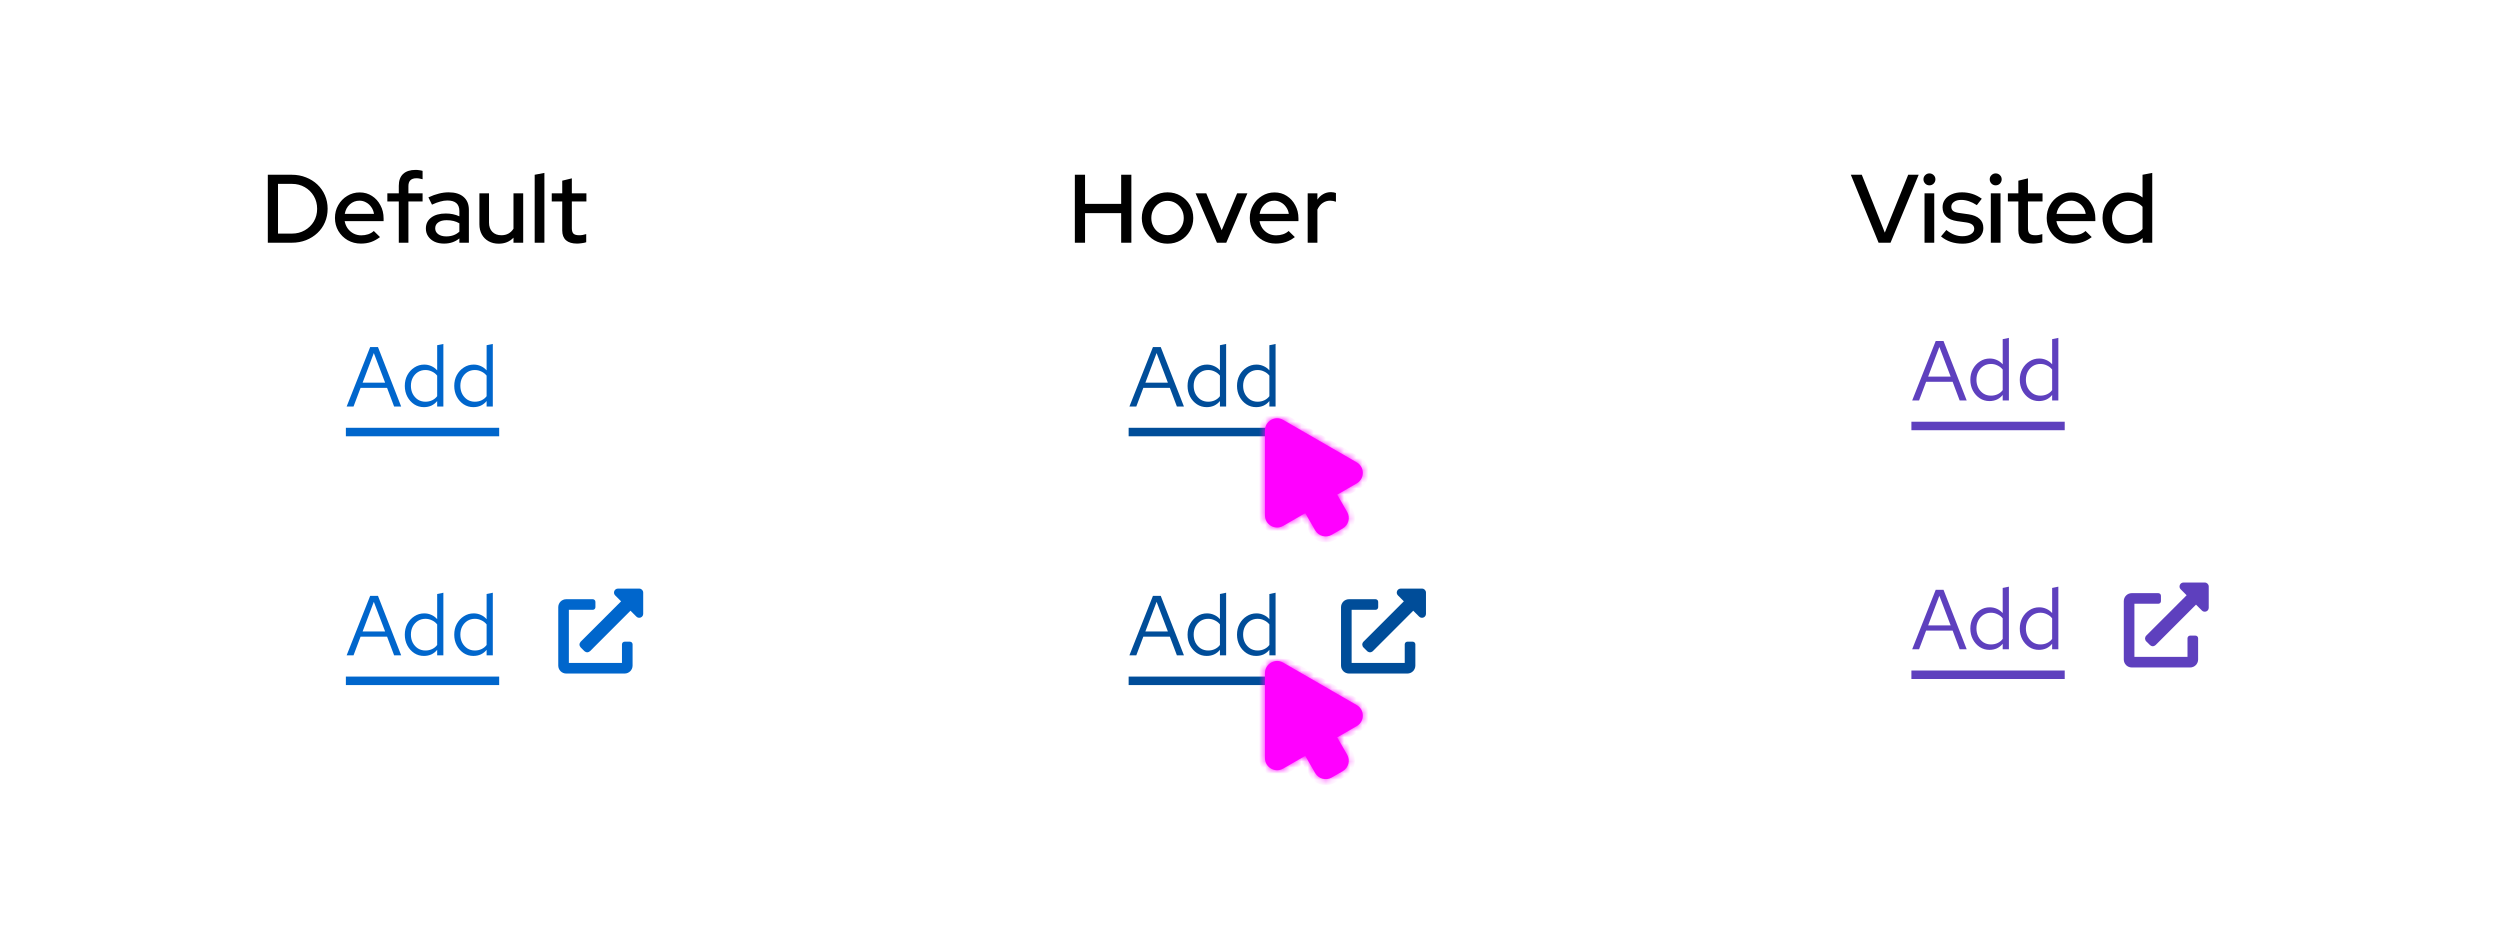 <svg width="412" height="155" viewBox="0 0 412 155" fill="none" xmlns="http://www.w3.org/2000/svg">
<rect width="412" height="155" fill="white"/>
<path d="M57.126 67L61.004 57.2H62.292L66.114 67H64.952L63.79 63.92H59.422L58.26 67H57.126ZM59.758 63.066H63.468L61.606 58.18L59.758 63.066ZM69.861 67.098C69.273 67.098 68.741 66.944 68.265 66.636C67.789 66.319 67.411 65.899 67.131 65.376C66.851 64.844 66.711 64.251 66.711 63.598C66.711 62.935 66.851 62.343 67.131 61.82C67.42 61.288 67.807 60.868 68.293 60.56C68.778 60.243 69.319 60.084 69.917 60.084C70.337 60.084 70.729 60.168 71.093 60.336C71.457 60.495 71.774 60.728 72.045 61.036V56.892L73.067 56.682V67H72.045V66.09C71.783 66.417 71.466 66.669 71.093 66.846C70.719 67.014 70.309 67.098 69.861 67.098ZM70.113 66.202C70.514 66.202 70.883 66.123 71.219 65.964C71.555 65.805 71.83 65.581 72.045 65.292V61.904C71.821 61.615 71.536 61.391 71.191 61.232C70.855 61.064 70.495 60.98 70.113 60.98C69.655 60.98 69.245 61.092 68.881 61.316C68.526 61.54 68.241 61.848 68.027 62.24C67.821 62.632 67.719 63.08 67.719 63.584C67.719 64.079 67.821 64.527 68.027 64.928C68.241 65.32 68.526 65.633 68.881 65.866C69.245 66.09 69.655 66.202 70.113 66.202ZM78.009 67.098C77.421 67.098 76.889 66.944 76.413 66.636C75.937 66.319 75.559 65.899 75.279 65.376C74.999 64.844 74.859 64.251 74.859 63.598C74.859 62.935 74.999 62.343 75.279 61.82C75.569 61.288 75.956 60.868 76.441 60.56C76.927 60.243 77.468 60.084 78.065 60.084C78.485 60.084 78.877 60.168 79.241 60.336C79.605 60.495 79.922 60.728 80.193 61.036V56.892L81.215 56.682V67H80.193V66.09C79.932 66.417 79.615 66.669 79.241 66.846C78.868 67.014 78.457 67.098 78.009 67.098ZM78.261 66.202C78.662 66.202 79.031 66.123 79.367 65.964C79.703 65.805 79.978 65.581 80.193 65.292V61.904C79.969 61.615 79.684 61.391 79.339 61.232C79.003 61.064 78.644 60.98 78.261 60.98C77.804 60.98 77.393 61.092 77.029 61.316C76.674 61.54 76.39 61.848 76.175 62.24C75.97 62.632 75.867 63.08 75.867 63.584C75.867 64.079 75.97 64.527 76.175 64.928C76.39 65.32 76.674 65.633 77.029 65.866C77.393 66.09 77.804 66.202 78.261 66.202Z" fill="#0066CC"/>
<path d="M57 70.5H82.265V71.9H57V70.5Z" fill="#0066CC"/>
<path d="M186.126 67L190.004 57.2H191.292L195.114 67H193.952L192.79 63.92H188.422L187.26 67H186.126ZM188.758 63.066H192.468L190.606 58.18L188.758 63.066ZM198.861 67.098C198.273 67.098 197.741 66.944 197.265 66.636C196.789 66.319 196.411 65.899 196.131 65.376C195.851 64.844 195.711 64.251 195.711 63.598C195.711 62.935 195.851 62.343 196.131 61.82C196.42 61.288 196.807 60.868 197.293 60.56C197.778 60.243 198.319 60.084 198.917 60.084C199.337 60.084 199.729 60.168 200.093 60.336C200.457 60.495 200.774 60.728 201.045 61.036V56.892L202.067 56.682V67H201.045V66.09C200.783 66.417 200.466 66.669 200.093 66.846C199.719 67.014 199.309 67.098 198.861 67.098ZM199.113 66.202C199.514 66.202 199.883 66.123 200.219 65.964C200.555 65.805 200.83 65.581 201.045 65.292V61.904C200.821 61.615 200.536 61.391 200.191 61.232C199.855 61.064 199.495 60.98 199.113 60.98C198.655 60.98 198.245 61.092 197.881 61.316C197.526 61.54 197.241 61.848 197.027 62.24C196.821 62.632 196.719 63.08 196.719 63.584C196.719 64.079 196.821 64.527 197.027 64.928C197.241 65.32 197.526 65.633 197.881 65.866C198.245 66.09 198.655 66.202 199.113 66.202ZM207.009 67.098C206.421 67.098 205.889 66.944 205.413 66.636C204.937 66.319 204.559 65.899 204.279 65.376C203.999 64.844 203.859 64.251 203.859 63.598C203.859 62.935 203.999 62.343 204.279 61.82C204.569 61.288 204.956 60.868 205.441 60.56C205.927 60.243 206.468 60.084 207.065 60.084C207.485 60.084 207.877 60.168 208.241 60.336C208.605 60.495 208.923 60.728 209.193 61.036V56.892L210.215 56.682V67H209.193V66.09C208.932 66.417 208.615 66.669 208.241 66.846C207.868 67.014 207.457 67.098 207.009 67.098ZM207.261 66.202C207.663 66.202 208.031 66.123 208.367 65.964C208.703 65.805 208.979 65.581 209.193 65.292V61.904C208.969 61.615 208.685 61.391 208.339 61.232C208.003 61.064 207.644 60.98 207.261 60.98C206.804 60.98 206.393 61.092 206.029 61.316C205.675 61.54 205.39 61.848 205.175 62.24C204.97 62.632 204.867 63.08 204.867 63.584C204.867 64.079 204.97 64.527 205.175 64.928C205.39 65.32 205.675 65.633 206.029 65.866C206.393 66.09 206.804 66.202 207.261 66.202Z" fill="#004D99"/>
<path d="M186 70.5H211.265V71.9H186V70.5Z" fill="#004D99"/>
<mask id="path-3-inside-1_1515_59731" fill="white">
<path d="M208.465 70.927C208.465 69.388 210.131 68.425 211.465 69.195L223.595 76.198C224.929 76.968 224.928 78.892 223.595 79.662L220.372 81.523L222.01 84.361C222.563 85.318 222.235 86.541 221.278 87.093L219.475 88.134C218.519 88.687 217.296 88.359 216.743 87.402L215.105 84.564L211.465 86.666C210.131 87.435 208.464 86.473 208.464 84.934L208.465 70.927Z"/>
</mask>
<path d="M208.465 70.927C208.465 69.388 210.131 68.425 211.465 69.195L223.595 76.198C224.929 76.968 224.928 78.892 223.595 79.662L220.372 81.523L222.01 84.361C222.563 85.318 222.235 86.541 221.278 87.093L219.475 88.134C218.519 88.687 217.296 88.359 216.743 87.402L215.105 84.564L211.465 86.666C210.131 87.435 208.464 86.473 208.464 84.934L208.465 70.927Z" fill="#FF00FF"/>
<path d="M208.465 70.927L209.465 70.927L209.465 70.927L208.465 70.927ZM211.465 69.195L210.965 70.061L210.965 70.061L211.465 69.195ZM223.595 76.198L224.095 75.332L224.095 75.332L223.595 76.198ZM220.372 81.523L219.872 80.657L219.006 81.157L219.506 82.023L220.372 81.523ZM222.01 84.361L222.877 83.862L222.877 83.861L222.01 84.361ZM221.278 87.093L221.778 87.959L221.778 87.959L221.278 87.093ZM216.743 87.402L215.877 87.902L215.877 87.903L216.743 87.402ZM215.105 84.564L215.971 84.064L215.471 83.198L214.605 83.698L215.105 84.564ZM211.465 86.666L211.965 87.532L211.965 87.532L211.465 86.666ZM208.464 84.934L207.464 84.934L207.464 84.934L208.464 84.934ZM208.465 70.927L209.465 70.927C209.465 70.157 210.298 69.676 210.965 70.061L211.465 69.195L211.965 68.329C209.965 67.175 207.465 68.618 207.465 70.927L208.465 70.927ZM211.465 69.195L210.965 70.061L223.095 77.064L223.595 76.198L224.095 75.332L211.965 68.329L211.465 69.195ZM223.595 76.198L223.095 77.064C223.762 77.449 223.762 78.411 223.095 78.796L223.595 79.662L224.095 80.528C226.095 79.374 226.095 76.487 224.095 75.332L223.595 76.198ZM223.595 79.662L223.095 78.796L219.872 80.657L220.372 81.523L220.872 82.389L224.095 80.528L223.595 79.662ZM220.372 81.523L219.506 82.023L221.144 84.861L222.01 84.361L222.877 83.861L221.238 81.023L220.372 81.523ZM222.01 84.361L221.144 84.861C221.42 85.34 221.256 85.951 220.778 86.227L221.278 87.093L221.778 87.959C223.213 87.131 223.705 85.296 222.877 83.862L222.01 84.361ZM221.278 87.093L220.778 86.227L218.975 87.268L219.475 88.134L219.975 89.001L221.778 87.959L221.278 87.093ZM219.475 88.134L218.975 87.268C218.497 87.544 217.886 87.381 217.609 86.902L216.743 87.402L215.877 87.903C216.706 89.337 218.54 89.829 219.975 89.001L219.475 88.134ZM216.743 87.402L217.609 86.902L215.971 84.064L215.105 84.564L214.239 85.064L215.877 87.902L216.743 87.402ZM215.105 84.564L214.605 83.698L210.965 85.8L211.465 86.666L211.965 87.532L215.605 85.43L215.105 84.564ZM211.465 86.666L210.965 85.8C210.298 86.185 209.464 85.703 209.464 84.934L208.464 84.934L207.464 84.934C207.464 87.244 209.965 88.686 211.965 87.532L211.465 86.666ZM208.464 84.934L209.464 84.934L209.465 70.927L208.465 70.927L207.465 70.927L207.464 84.934L208.464 84.934Z" fill="#FF00FF" mask="url(#path-3-inside-1_1515_59731)"/>
<path d="M57.126 108L61.004 98.2H62.292L66.114 108H64.952L63.79 104.92H59.422L58.26 108H57.126ZM59.758 104.066H63.468L61.606 99.18L59.758 104.066ZM69.861 108.098C69.273 108.098 68.741 107.944 68.265 107.636C67.789 107.319 67.411 106.899 67.131 106.376C66.851 105.844 66.711 105.251 66.711 104.598C66.711 103.935 66.851 103.343 67.131 102.82C67.42 102.288 67.807 101.868 68.293 101.56C68.778 101.243 69.319 101.084 69.917 101.084C70.337 101.084 70.729 101.168 71.093 101.336C71.457 101.495 71.774 101.728 72.045 102.036V97.892L73.067 97.682V108H72.045V107.09C71.783 107.417 71.466 107.669 71.093 107.846C70.719 108.014 70.309 108.098 69.861 108.098ZM70.113 107.202C70.514 107.202 70.883 107.123 71.219 106.964C71.555 106.805 71.83 106.581 72.045 106.292V102.904C71.821 102.615 71.536 102.391 71.191 102.232C70.855 102.064 70.495 101.98 70.113 101.98C69.655 101.98 69.245 102.092 68.881 102.316C68.526 102.54 68.241 102.848 68.027 103.24C67.821 103.632 67.719 104.08 67.719 104.584C67.719 105.079 67.821 105.527 68.027 105.928C68.241 106.32 68.526 106.633 68.881 106.866C69.245 107.09 69.655 107.202 70.113 107.202ZM78.009 108.098C77.421 108.098 76.889 107.944 76.413 107.636C75.937 107.319 75.559 106.899 75.279 106.376C74.999 105.844 74.859 105.251 74.859 104.598C74.859 103.935 74.999 103.343 75.279 102.82C75.569 102.288 75.956 101.868 76.441 101.56C76.927 101.243 77.468 101.084 78.065 101.084C78.485 101.084 78.877 101.168 79.241 101.336C79.605 101.495 79.922 101.728 80.193 102.036V97.892L81.215 97.682V108H80.193V107.09C79.932 107.417 79.615 107.669 79.241 107.846C78.868 108.014 78.457 108.098 78.009 108.098ZM78.261 107.202C78.662 107.202 79.031 107.123 79.367 106.964C79.703 106.805 79.978 106.581 80.193 106.292V102.904C79.969 102.615 79.684 102.391 79.339 102.232C79.003 102.064 78.644 101.98 78.261 101.98C77.804 101.98 77.393 102.092 77.029 102.316C76.674 102.54 76.39 102.848 76.175 103.24C75.97 103.632 75.867 104.08 75.867 104.584C75.867 105.079 75.97 105.527 76.175 105.928C76.39 106.32 76.674 106.633 77.029 106.866C77.393 107.09 77.804 107.202 78.261 107.202Z" fill="#0066CC"/>
<path d="M57 111.5H82.265V112.9H57V111.5Z" fill="#0066CC"/>
<path d="M97.688 98.75C97.929 98.75 98.125 98.946 98.125 99.188V100.062C98.125 100.304 97.929 100.5 97.688 100.5H93.75V109.25H102.5V106.188C102.5 105.946 102.696 105.75 102.938 105.75H103.812C104.054 105.75 104.25 105.946 104.25 106.188V109.688C104.25 110.412 103.662 111 102.938 111H93.312C92.588 111 92 110.412 92 109.688V100.062C92 99.338 92.588 98.75 93.312 98.75H97.688ZM105.344 97C105.706 97 106 97.294 106 97.656V101.156C106 101.744 105.289 102.031 104.879 101.621L103.902 100.646L97.241 107.309C97.135 107.415 96.927 107.502 96.776 107.502C96.626 107.502 96.418 107.415 96.311 107.309L95.691 106.689C95.585 106.583 95.498 106.375 95.498 106.225C95.498 106.074 95.585 105.866 95.691 105.76L102.355 99.098L101.379 98.121C100.967 97.709 101.259 97 101.844 97H105.344Z" fill="#0066CC"/>
<path d="M186.126 108L190.004 98.2H191.292L195.114 108H193.952L192.79 104.92H188.422L187.26 108H186.126ZM188.758 104.066H192.468L190.606 99.18L188.758 104.066ZM198.861 108.098C198.273 108.098 197.741 107.944 197.265 107.636C196.789 107.319 196.411 106.899 196.131 106.376C195.851 105.844 195.711 105.251 195.711 104.598C195.711 103.935 195.851 103.343 196.131 102.82C196.42 102.288 196.807 101.868 197.293 101.56C197.778 101.243 198.319 101.084 198.917 101.084C199.337 101.084 199.729 101.168 200.093 101.336C200.457 101.495 200.774 101.728 201.045 102.036V97.892L202.067 97.682V108H201.045V107.09C200.783 107.417 200.466 107.669 200.093 107.846C199.719 108.014 199.309 108.098 198.861 108.098ZM199.113 107.202C199.514 107.202 199.883 107.123 200.219 106.964C200.555 106.805 200.83 106.581 201.045 106.292V102.904C200.821 102.615 200.536 102.391 200.191 102.232C199.855 102.064 199.495 101.98 199.113 101.98C198.655 101.98 198.245 102.092 197.881 102.316C197.526 102.54 197.241 102.848 197.027 103.24C196.821 103.632 196.719 104.08 196.719 104.584C196.719 105.079 196.821 105.527 197.027 105.928C197.241 106.32 197.526 106.633 197.881 106.866C198.245 107.09 198.655 107.202 199.113 107.202ZM207.009 108.098C206.421 108.098 205.889 107.944 205.413 107.636C204.937 107.319 204.559 106.899 204.279 106.376C203.999 105.844 203.859 105.251 203.859 104.598C203.859 103.935 203.999 103.343 204.279 102.82C204.569 102.288 204.956 101.868 205.441 101.56C205.927 101.243 206.468 101.084 207.065 101.084C207.485 101.084 207.877 101.168 208.241 101.336C208.605 101.495 208.923 101.728 209.193 102.036V97.892L210.215 97.682V108H209.193V107.09C208.932 107.417 208.615 107.669 208.241 107.846C207.868 108.014 207.457 108.098 207.009 108.098ZM207.261 107.202C207.663 107.202 208.031 107.123 208.367 106.964C208.703 106.805 208.979 106.581 209.193 106.292V102.904C208.969 102.615 208.685 102.391 208.339 102.232C208.003 102.064 207.644 101.98 207.261 101.98C206.804 101.98 206.393 102.092 206.029 102.316C205.675 102.54 205.39 102.848 205.175 103.24C204.97 103.632 204.867 104.08 204.867 104.584C204.867 105.079 204.97 105.527 205.175 105.928C205.39 106.32 205.675 106.633 206.029 106.866C206.393 107.09 206.804 107.202 207.261 107.202Z" fill="#004D99"/>
<path d="M186 111.5H211.265V112.9H186V111.5Z" fill="#004D99"/>
<path d="M226.688 98.75C226.929 98.75 227.125 98.946 227.125 99.188V100.062C227.125 100.304 226.929 100.5 226.688 100.5H222.75V109.25H231.5V106.188C231.5 105.946 231.696 105.75 231.938 105.75H232.812C233.054 105.75 233.25 105.946 233.25 106.188V109.688C233.25 110.412 232.662 111 231.938 111H222.312C221.588 111 221 110.412 221 109.688V100.062C221 99.338 221.588 98.75 222.312 98.75H226.688ZM234.344 97C234.706 97 235 97.294 235 97.656V101.156C235 101.744 234.289 102.031 233.879 101.621L232.902 100.646L226.241 107.309C226.135 107.415 225.927 107.502 225.776 107.502C225.626 107.502 225.418 107.415 225.312 107.309L224.691 106.689C224.585 106.583 224.498 106.375 224.498 106.225C224.498 106.074 224.585 105.866 224.691 105.76L231.355 99.098L230.379 98.121C229.967 97.709 230.259 97 230.844 97H234.344Z" fill="#004D99"/>
<path d="M315.126 66L319.004 56.2H320.292L324.114 66H322.952L321.79 62.92H317.422L316.26 66H315.126ZM317.758 62.066H321.468L319.606 57.18L317.758 62.066ZM327.861 66.098C327.273 66.098 326.741 65.944 326.265 65.636C325.789 65.319 325.411 64.899 325.131 64.376C324.851 63.844 324.711 63.251 324.711 62.598C324.711 61.935 324.851 61.343 325.131 60.82C325.42 60.288 325.807 59.868 326.293 59.56C326.778 59.243 327.319 59.084 327.917 59.084C328.337 59.084 328.729 59.168 329.093 59.336C329.457 59.495 329.774 59.728 330.045 60.036V55.892L331.067 55.682V66H330.045V65.09C329.783 65.417 329.466 65.669 329.093 65.846C328.719 66.014 328.309 66.098 327.861 66.098ZM328.113 65.202C328.514 65.202 328.883 65.123 329.219 64.964C329.555 64.805 329.83 64.581 330.045 64.292V60.904C329.821 60.615 329.536 60.391 329.191 60.232C328.855 60.064 328.495 59.98 328.113 59.98C327.655 59.98 327.245 60.092 326.881 60.316C326.526 60.54 326.241 60.848 326.027 61.24C325.821 61.632 325.719 62.08 325.719 62.584C325.719 63.079 325.821 63.527 326.027 63.928C326.241 64.32 326.526 64.633 326.881 64.866C327.245 65.09 327.655 65.202 328.113 65.202ZM336.009 66.098C335.421 66.098 334.889 65.944 334.413 65.636C333.937 65.319 333.559 64.899 333.279 64.376C332.999 63.844 332.859 63.251 332.859 62.598C332.859 61.935 332.999 61.343 333.279 60.82C333.569 60.288 333.956 59.868 334.441 59.56C334.927 59.243 335.468 59.084 336.065 59.084C336.485 59.084 336.877 59.168 337.241 59.336C337.605 59.495 337.923 59.728 338.193 60.036V55.892L339.215 55.682V66H338.193V65.09C337.932 65.417 337.615 65.669 337.241 65.846C336.868 66.014 336.457 66.098 336.009 66.098ZM336.261 65.202C336.663 65.202 337.031 65.123 337.367 64.964C337.703 64.805 337.979 64.581 338.193 64.292V60.904C337.969 60.615 337.685 60.391 337.339 60.232C337.003 60.064 336.644 59.98 336.261 59.98C335.804 59.98 335.393 60.092 335.029 60.316C334.675 60.54 334.39 60.848 334.175 61.24C333.97 61.632 333.867 62.08 333.867 62.584C333.867 63.079 333.97 63.527 334.175 63.928C334.39 64.32 334.675 64.633 335.029 64.866C335.393 65.09 335.804 65.202 336.261 65.202Z" fill="#5E40BE"/>
<path d="M315 69.5H340.265V70.9H315V69.5Z" fill="#5E40BE"/>
<path d="M315.126 107L319.004 97.2H320.292L324.114 107H322.952L321.79 103.92H317.422L316.26 107H315.126ZM317.758 103.066H321.468L319.606 98.18L317.758 103.066ZM327.861 107.098C327.273 107.098 326.741 106.944 326.265 106.636C325.789 106.319 325.411 105.899 325.131 105.376C324.851 104.844 324.711 104.251 324.711 103.598C324.711 102.935 324.851 102.343 325.131 101.82C325.42 101.288 325.807 100.868 326.293 100.56C326.778 100.243 327.319 100.084 327.917 100.084C328.337 100.084 328.729 100.168 329.093 100.336C329.457 100.495 329.774 100.728 330.045 101.036V96.892L331.067 96.682V107H330.045V106.09C329.783 106.417 329.466 106.669 329.093 106.846C328.719 107.014 328.309 107.098 327.861 107.098ZM328.113 106.202C328.514 106.202 328.883 106.123 329.219 105.964C329.555 105.805 329.83 105.581 330.045 105.292V101.904C329.821 101.615 329.536 101.391 329.191 101.232C328.855 101.064 328.495 100.98 328.113 100.98C327.655 100.98 327.245 101.092 326.881 101.316C326.526 101.54 326.241 101.848 326.027 102.24C325.821 102.632 325.719 103.08 325.719 103.584C325.719 104.079 325.821 104.527 326.027 104.928C326.241 105.32 326.526 105.633 326.881 105.866C327.245 106.09 327.655 106.202 328.113 106.202ZM336.009 107.098C335.421 107.098 334.889 106.944 334.413 106.636C333.937 106.319 333.559 105.899 333.279 105.376C332.999 104.844 332.859 104.251 332.859 103.598C332.859 102.935 332.999 102.343 333.279 101.82C333.569 101.288 333.956 100.868 334.441 100.56C334.927 100.243 335.468 100.084 336.065 100.084C336.485 100.084 336.877 100.168 337.241 100.336C337.605 100.495 337.923 100.728 338.193 101.036V96.892L339.215 96.682V107H338.193V106.09C337.932 106.417 337.615 106.669 337.241 106.846C336.868 107.014 336.457 107.098 336.009 107.098ZM336.261 106.202C336.663 106.202 337.031 106.123 337.367 105.964C337.703 105.805 337.979 105.581 338.193 105.292V101.904C337.969 101.615 337.685 101.391 337.339 101.232C337.003 101.064 336.644 100.98 336.261 100.98C335.804 100.98 335.393 101.092 335.029 101.316C334.675 101.54 334.39 101.848 334.175 102.24C333.97 102.632 333.867 103.08 333.867 103.584C333.867 104.079 333.97 104.527 334.175 104.928C334.39 105.32 334.675 105.633 335.029 105.866C335.393 106.09 335.804 106.202 336.261 106.202Z" fill="#5E40BE"/>
<path d="M315 110.5H340.265V111.9H315V110.5Z" fill="#5E40BE"/>
<path d="M355.688 97.75C355.929 97.75 356.125 97.946 356.125 98.188V99.062C356.125 99.304 355.929 99.5 355.688 99.5H351.75V108.25H360.5V105.188C360.5 104.946 360.696 104.75 360.938 104.75H361.812C362.054 104.75 362.25 104.946 362.25 105.188V108.688C362.25 109.412 361.662 110 360.938 110H351.312C350.588 110 350 109.412 350 108.688V99.062C350 98.338 350.588 97.75 351.312 97.75H355.688ZM363.344 96C363.706 96 364 96.294 364 96.656V100.156C364 100.744 363.289 101.031 362.879 100.621L361.902 99.645L355.241 106.309C355.135 106.415 354.927 106.502 354.776 106.502C354.626 106.502 354.418 106.415 354.312 106.309L353.691 105.689C353.585 105.583 353.498 105.375 353.498 105.225C353.498 105.074 353.585 104.866 353.691 104.76L360.355 98.098L359.379 97.121C358.967 96.709 359.259 96 359.844 96H363.344Z" fill="#5E40BE"/>
<mask id="path-12-inside-2_1515_59731" fill="white">
<path d="M208.465 110.927C208.465 109.388 210.131 108.425 211.465 109.195L223.595 116.198C224.929 116.968 224.928 118.892 223.595 119.662L220.372 121.523L222.01 124.361C222.563 125.318 222.235 126.541 221.278 127.093L219.475 128.134C218.519 128.687 217.296 128.359 216.743 127.402L215.105 124.564L211.465 126.666C210.131 127.435 208.464 126.473 208.464 124.934L208.465 110.927Z"/>
</mask>
<path d="M208.465 110.927C208.465 109.388 210.131 108.425 211.465 109.195L223.595 116.198C224.929 116.968 224.928 118.892 223.595 119.662L220.372 121.523L222.01 124.361C222.563 125.318 222.235 126.541 221.278 127.093L219.475 128.134C218.519 128.687 217.296 128.359 216.743 127.402L215.105 124.564L211.465 126.666C210.131 127.435 208.464 126.473 208.464 124.934L208.465 110.927Z" fill="#FF00FF"/>
<path d="M208.465 110.927L209.465 110.927L209.465 110.927L208.465 110.927ZM211.465 109.195L210.965 110.061L210.965 110.061L211.465 109.195ZM223.595 116.198L224.095 115.332L224.095 115.332L223.595 116.198ZM220.372 121.523L219.872 120.657L219.006 121.157L219.506 122.023L220.372 121.523ZM222.01 124.361L222.877 123.862L222.877 123.861L222.01 124.361ZM221.278 127.093L221.778 127.959L221.778 127.959L221.278 127.093ZM216.743 127.402L215.877 127.902L215.877 127.903L216.743 127.402ZM215.105 124.564L215.971 124.064L215.471 123.198L214.605 123.698L215.105 124.564ZM211.465 126.666L211.965 127.532L211.965 127.532L211.465 126.666ZM208.464 124.934L207.464 124.934L207.464 124.934L208.464 124.934ZM208.465 110.927L209.465 110.927C209.465 110.157 210.298 109.676 210.965 110.061L211.465 109.195L211.965 108.329C209.965 107.175 207.465 108.618 207.465 110.927L208.465 110.927ZM211.465 109.195L210.965 110.061L223.095 117.064L223.595 116.198L224.095 115.332L211.965 108.329L211.465 109.195ZM223.595 116.198L223.095 117.064C223.762 117.449 223.762 118.411 223.095 118.796L223.595 119.662L224.095 120.528C226.095 119.374 226.095 116.487 224.095 115.332L223.595 116.198ZM223.595 119.662L223.095 118.796L219.872 120.657L220.372 121.523L220.872 122.389L224.095 120.528L223.595 119.662ZM220.372 121.523L219.506 122.023L221.144 124.861L222.01 124.361L222.877 123.861L221.238 121.023L220.372 121.523ZM222.01 124.361L221.144 124.861C221.42 125.34 221.256 125.951 220.778 126.227L221.278 127.093L221.778 127.959C223.213 127.131 223.705 125.296 222.877 123.862L222.01 124.361ZM221.278 127.093L220.778 126.227L218.975 127.268L219.475 128.134L219.975 129L221.778 127.959L221.278 127.093ZM219.475 128.134L218.975 127.268C218.497 127.544 217.886 127.381 217.609 126.902L216.743 127.402L215.877 127.903C216.706 129.337 218.54 129.829 219.975 129L219.475 128.134ZM216.743 127.402L217.609 126.902L215.971 124.064L215.105 124.564L214.239 125.064L215.877 127.902L216.743 127.402ZM215.105 124.564L214.605 123.698L210.965 125.8L211.465 126.666L211.965 127.532L215.605 125.43L215.105 124.564ZM211.465 126.666L210.965 125.8C210.298 126.185 209.464 125.703 209.464 124.934L208.464 124.934L207.464 124.934C207.464 127.244 209.965 128.686 211.965 127.532L211.465 126.666ZM208.464 124.934L209.464 124.934L209.465 110.927L208.465 110.927L207.465 110.927L207.464 124.934L208.464 124.934Z" fill="#FF00FF" mask="url(#path-12-inside-2_1515_59731)"/>
<path d="M45.816 38.496H48.12C48.899 38.496 49.603 38.315 50.232 37.952C50.861 37.589 51.357 37.104 51.72 36.496C52.083 35.877 52.264 35.184 52.264 34.416C52.264 33.637 52.083 32.939 51.72 32.32C51.357 31.701 50.861 31.211 50.232 30.848C49.603 30.485 48.899 30.304 48.12 30.304H45.816V38.496ZM44.136 40V28.8H48.088C48.931 28.8 49.709 28.944 50.424 29.232C51.139 29.509 51.763 29.899 52.296 30.4C52.829 30.901 53.245 31.493 53.544 32.176C53.843 32.859 53.992 33.6 53.992 34.4C53.992 35.211 53.843 35.957 53.544 36.64C53.256 37.312 52.845 37.899 52.312 38.4C51.779 38.901 51.149 39.296 50.424 39.584C49.709 39.861 48.931 40 48.088 40H44.136ZM59.473 40.144C58.673 40.144 57.948 39.957 57.297 39.584C56.657 39.211 56.145 38.704 55.761 38.064C55.388 37.424 55.201 36.709 55.201 35.92C55.201 35.141 55.382 34.437 55.745 33.808C56.108 33.168 56.598 32.661 57.217 32.288C57.836 31.904 58.524 31.712 59.281 31.712C60.038 31.712 60.71 31.904 61.297 32.288C61.884 32.661 62.348 33.173 62.689 33.824C63.041 34.464 63.217 35.189 63.217 36V36.448H56.801C56.886 36.896 57.052 37.296 57.297 37.648C57.553 38 57.873 38.277 58.257 38.48C58.652 38.683 59.078 38.784 59.537 38.784C59.932 38.784 60.31 38.725 60.673 38.608C61.046 38.48 61.356 38.299 61.601 38.064L62.625 39.072C62.145 39.435 61.649 39.707 61.137 39.888C60.636 40.059 60.081 40.144 59.473 40.144ZM56.817 35.248H61.633C61.569 34.821 61.42 34.448 61.185 34.128C60.961 33.797 60.678 33.541 60.337 33.36C60.006 33.168 59.644 33.072 59.249 33.072C58.63 33.072 58.097 33.275 57.649 33.68C57.212 34.075 56.934 34.597 56.817 35.248ZM65.722 40V33.2H63.834V31.856H65.722V30.624C65.722 29.771 65.957 29.12 66.427 28.672C66.906 28.224 67.589 28 68.475 28C68.698 28 68.906 28.016 69.099 28.048C69.301 28.069 69.483 28.107 69.642 28.16V29.536C69.451 29.483 69.28 29.445 69.13 29.424C68.981 29.392 68.816 29.376 68.635 29.376C67.749 29.376 67.306 29.808 67.306 30.672V31.856H69.642V33.2H67.306V40H65.722ZM73.176 40.144C72.59 40.144 72.072 40.043 71.624 39.84C71.176 39.627 70.824 39.333 70.568 38.96C70.312 38.587 70.184 38.155 70.184 37.664C70.184 36.896 70.478 36.293 71.064 35.856C71.651 35.408 72.456 35.184 73.48 35.184C74.28 35.184 75.022 35.339 75.704 35.648V34.784C75.704 33.621 75.043 33.04 73.72 33.04C73.347 33.04 72.958 33.099 72.552 33.216C72.147 33.323 71.694 33.493 71.192 33.728L70.6 32.528C71.219 32.24 71.795 32.032 72.328 31.904C72.862 31.765 73.4 31.696 73.944 31.696C75 31.696 75.816 31.947 76.392 32.448C76.979 32.949 77.272 33.664 77.272 34.592V40H75.704V39.296C75.342 39.584 74.952 39.797 74.536 39.936C74.12 40.075 73.667 40.144 73.176 40.144ZM71.72 37.632C71.72 38.027 71.886 38.347 72.216 38.592C72.558 38.837 73 38.96 73.544 38.96C74.419 38.96 75.139 38.699 75.704 38.176V36.8C75.118 36.459 74.419 36.288 73.608 36.288C73.022 36.288 72.558 36.411 72.216 36.656C71.886 36.891 71.72 37.216 71.72 37.632ZM82.19 40.16C81.56 40.16 81.006 40.027 80.526 39.76C80.046 39.493 79.672 39.12 79.406 38.64C79.139 38.16 79.006 37.6 79.006 36.96V31.856H80.59V36.688C80.59 37.328 80.771 37.835 81.134 38.208C81.507 38.581 82.003 38.768 82.622 38.768C83.496 38.768 84.163 38.411 84.622 37.696V31.856H86.222V40H84.622V39.168C83.992 39.829 83.182 40.16 82.19 40.16ZM88.116 40V28.8L89.716 28.496V40H88.116ZM95.088 40.144C94.299 40.144 93.696 39.963 93.28 39.6C92.864 39.227 92.656 38.688 92.656 37.984V33.2H90.928V31.856H92.656V29.776L94.24 29.392V31.856H96.64V33.2H94.24V37.616C94.24 38.032 94.331 38.331 94.512 38.512C94.704 38.683 95.014 38.768 95.44 38.768C95.664 38.768 95.862 38.752 96.032 38.72C96.214 38.688 96.406 38.64 96.608 38.576V39.92C96.395 39.995 96.144 40.048 95.856 40.08C95.579 40.123 95.323 40.144 95.088 40.144Z" fill="black"/>
<path d="M177.136 40V28.8H178.816V33.6H184.768V28.8H186.448V40H184.768V35.12H178.816V40H177.136ZM192.41 40.16C191.62 40.16 190.9 39.973 190.25 39.6C189.61 39.227 189.103 38.72 188.73 38.08C188.356 37.44 188.17 36.725 188.17 35.936C188.17 35.147 188.356 34.432 188.73 33.792C189.103 33.152 189.61 32.645 190.25 32.272C190.9 31.888 191.62 31.696 192.41 31.696C193.21 31.696 193.93 31.888 194.57 32.272C195.21 32.645 195.716 33.152 196.09 33.792C196.463 34.432 196.65 35.147 196.65 35.936C196.65 36.725 196.463 37.44 196.09 38.08C195.716 38.72 195.21 39.227 194.57 39.6C193.93 39.973 193.21 40.16 192.41 40.16ZM192.41 38.752C192.911 38.752 193.359 38.629 193.754 38.384C194.159 38.128 194.479 37.787 194.714 37.36C194.959 36.933 195.082 36.459 195.082 35.936C195.082 35.403 194.964 34.928 194.73 34.512C194.495 34.085 194.175 33.744 193.77 33.488C193.364 33.232 192.911 33.104 192.41 33.104C191.908 33.104 191.455 33.232 191.05 33.488C190.644 33.744 190.324 34.085 190.09 34.512C189.855 34.928 189.738 35.403 189.738 35.936C189.738 36.459 189.855 36.933 190.09 37.36C190.324 37.787 190.644 38.128 191.05 38.384C191.455 38.629 191.908 38.752 192.41 38.752ZM200.552 40L197.032 31.856H198.792L201.336 37.952L203.88 31.856H205.576L202.088 40H200.552ZM210.239 40.144C209.439 40.144 208.713 39.957 208.063 39.584C207.423 39.211 206.911 38.704 206.527 38.064C206.153 37.424 205.967 36.709 205.967 35.92C205.967 35.141 206.148 34.437 206.511 33.808C206.873 33.168 207.364 32.661 207.983 32.288C208.601 31.904 209.289 31.712 210.047 31.712C210.804 31.712 211.476 31.904 212.063 32.288C212.649 32.661 213.113 33.173 213.455 33.824C213.807 34.464 213.983 35.189 213.983 36V36.448H207.567C207.652 36.896 207.817 37.296 208.063 37.648C208.319 38 208.639 38.277 209.023 38.48C209.417 38.683 209.844 38.784 210.303 38.784C210.697 38.784 211.076 38.725 211.439 38.608C211.812 38.48 212.121 38.299 212.367 38.064L213.391 39.072C212.911 39.435 212.415 39.707 211.903 39.888C211.401 40.059 210.847 40.144 210.239 40.144ZM207.583 35.248H212.399C212.335 34.821 212.185 34.448 211.951 34.128C211.727 33.797 211.444 33.541 211.103 33.36C210.772 33.168 210.409 33.072 210.015 33.072C209.396 33.072 208.863 33.275 208.415 33.68C207.977 34.075 207.7 34.597 207.583 35.248ZM215.507 40V31.856H217.107V32.896C217.363 32.512 217.677 32.213 218.051 32C218.435 31.776 218.867 31.664 219.347 31.664C219.677 31.675 219.949 31.723 220.163 31.808V33.248C219.853 33.131 219.539 33.072 219.219 33.072C218.749 33.072 218.333 33.2 217.971 33.456C217.608 33.701 217.32 34.064 217.107 34.544V40H215.507Z" fill="black"/>
<path d="M309.592 40L305.016 28.8H306.824L310.616 38.336L314.472 28.8H316.2L311.56 40H309.592ZM317.163 40V31.856H318.763V40H317.163ZM317.963 30.544C317.696 30.544 317.467 30.448 317.275 30.256C317.083 30.053 316.987 29.819 316.987 29.552C316.987 29.275 317.083 29.045 317.275 28.864C317.467 28.672 317.696 28.576 317.963 28.576C318.24 28.576 318.475 28.672 318.667 28.864C318.859 29.045 318.955 29.275 318.955 29.552C318.955 29.819 318.859 30.053 318.667 30.256C318.475 30.448 318.24 30.544 317.963 30.544ZM323.447 40.16C322.743 40.16 322.082 40.059 321.463 39.856C320.855 39.643 320.327 39.344 319.879 38.96L320.759 37.904C321.175 38.235 321.602 38.491 322.039 38.672C322.487 38.843 322.94 38.928 323.399 38.928C323.975 38.928 324.444 38.816 324.807 38.592C325.17 38.368 325.351 38.075 325.351 37.712C325.351 37.136 324.914 36.784 324.039 36.656L322.567 36.448C321.756 36.331 321.148 36.08 320.743 35.696C320.338 35.312 320.135 34.8 320.135 34.16C320.135 33.669 320.268 33.243 320.535 32.88C320.802 32.507 321.175 32.219 321.655 32.016C322.135 31.803 322.695 31.696 323.335 31.696C323.922 31.696 324.487 31.781 325.031 31.952C325.575 32.123 326.098 32.389 326.599 32.752L325.783 33.808C324.898 33.232 324.039 32.944 323.207 32.944C322.716 32.944 322.322 33.051 322.023 33.264C321.724 33.467 321.575 33.733 321.575 34.064C321.575 34.363 321.676 34.597 321.879 34.768C322.092 34.928 322.439 35.04 322.919 35.104L324.391 35.312C325.202 35.429 325.815 35.68 326.231 36.064C326.647 36.437 326.855 36.944 326.855 37.584C326.855 38.075 326.706 38.517 326.407 38.912C326.108 39.296 325.703 39.6 325.191 39.824C324.679 40.048 324.098 40.16 323.447 40.16ZM328.085 40V31.856H329.685V40H328.085ZM328.885 30.544C328.618 30.544 328.389 30.448 328.197 30.256C328.005 30.053 327.909 29.819 327.909 29.552C327.909 29.275 328.005 29.045 328.197 28.864C328.389 28.672 328.618 28.576 328.885 28.576C329.162 28.576 329.397 28.672 329.589 28.864C329.781 29.045 329.877 29.275 329.877 29.552C329.877 29.819 329.781 30.053 329.589 30.256C329.397 30.448 329.162 30.544 328.885 30.544ZM335.057 40.144C334.268 40.144 333.665 39.963 333.249 39.6C332.833 39.227 332.625 38.688 332.625 37.984V33.2H330.897V31.856H332.625V29.776L334.209 29.392V31.856H336.609V33.2H334.209V37.616C334.209 38.032 334.3 38.331 334.481 38.512C334.673 38.683 334.982 38.768 335.409 38.768C335.633 38.768 335.83 38.752 336.001 38.72C336.182 38.688 336.374 38.64 336.577 38.576V39.92C336.364 39.995 336.113 40.048 335.825 40.08C335.548 40.123 335.292 40.144 335.057 40.144ZM341.567 40.144C340.767 40.144 340.041 39.957 339.391 39.584C338.751 39.211 338.239 38.704 337.855 38.064C337.481 37.424 337.295 36.709 337.295 35.92C337.295 35.141 337.476 34.437 337.839 33.808C338.201 33.168 338.692 32.661 339.311 32.288C339.929 31.904 340.617 31.712 341.375 31.712C342.132 31.712 342.804 31.904 343.391 32.288C343.977 32.661 344.441 33.173 344.783 33.824C345.135 34.464 345.311 35.189 345.311 36V36.448H338.895C338.98 36.896 339.145 37.296 339.391 37.648C339.647 38 339.967 38.277 340.351 38.48C340.745 38.683 341.172 38.784 341.631 38.784C342.025 38.784 342.404 38.725 342.767 38.608C343.14 38.48 343.449 38.299 343.695 38.064L344.719 39.072C344.239 39.435 343.743 39.707 343.231 39.888C342.729 40.059 342.175 40.144 341.567 40.144ZM338.911 35.248H343.727C343.663 34.821 343.513 34.448 343.279 34.128C343.055 33.797 342.772 33.541 342.431 33.36C342.1 33.168 341.737 33.072 341.343 33.072C340.724 33.072 340.191 33.275 339.743 33.68C339.305 34.075 339.028 34.597 338.911 35.248ZM350.61 40.128C349.853 40.128 349.159 39.941 348.53 39.568C347.901 39.195 347.405 38.693 347.042 38.064C346.679 37.424 346.498 36.709 346.498 35.92C346.498 35.131 346.679 34.421 347.042 33.792C347.415 33.163 347.917 32.661 348.546 32.288C349.175 31.915 349.874 31.728 350.642 31.728C351.559 31.728 352.375 32 353.09 32.544V28.8L354.69 28.496V40H353.106V39.216C352.413 39.824 351.581 40.128 350.61 40.128ZM350.818 38.736C351.287 38.736 351.714 38.651 352.098 38.48C352.493 38.309 352.823 38.064 353.09 37.744V34.08C352.823 33.781 352.493 33.547 352.098 33.376C351.703 33.195 351.277 33.104 350.818 33.104C350.306 33.104 349.842 33.227 349.426 33.472C349.01 33.717 348.679 34.053 348.434 34.48C348.189 34.896 348.066 35.371 348.066 35.904C348.066 36.437 348.189 36.917 348.434 37.344C348.679 37.771 349.01 38.112 349.426 38.368C349.842 38.613 350.306 38.736 350.818 38.736Z" fill="black"/>
</svg>
